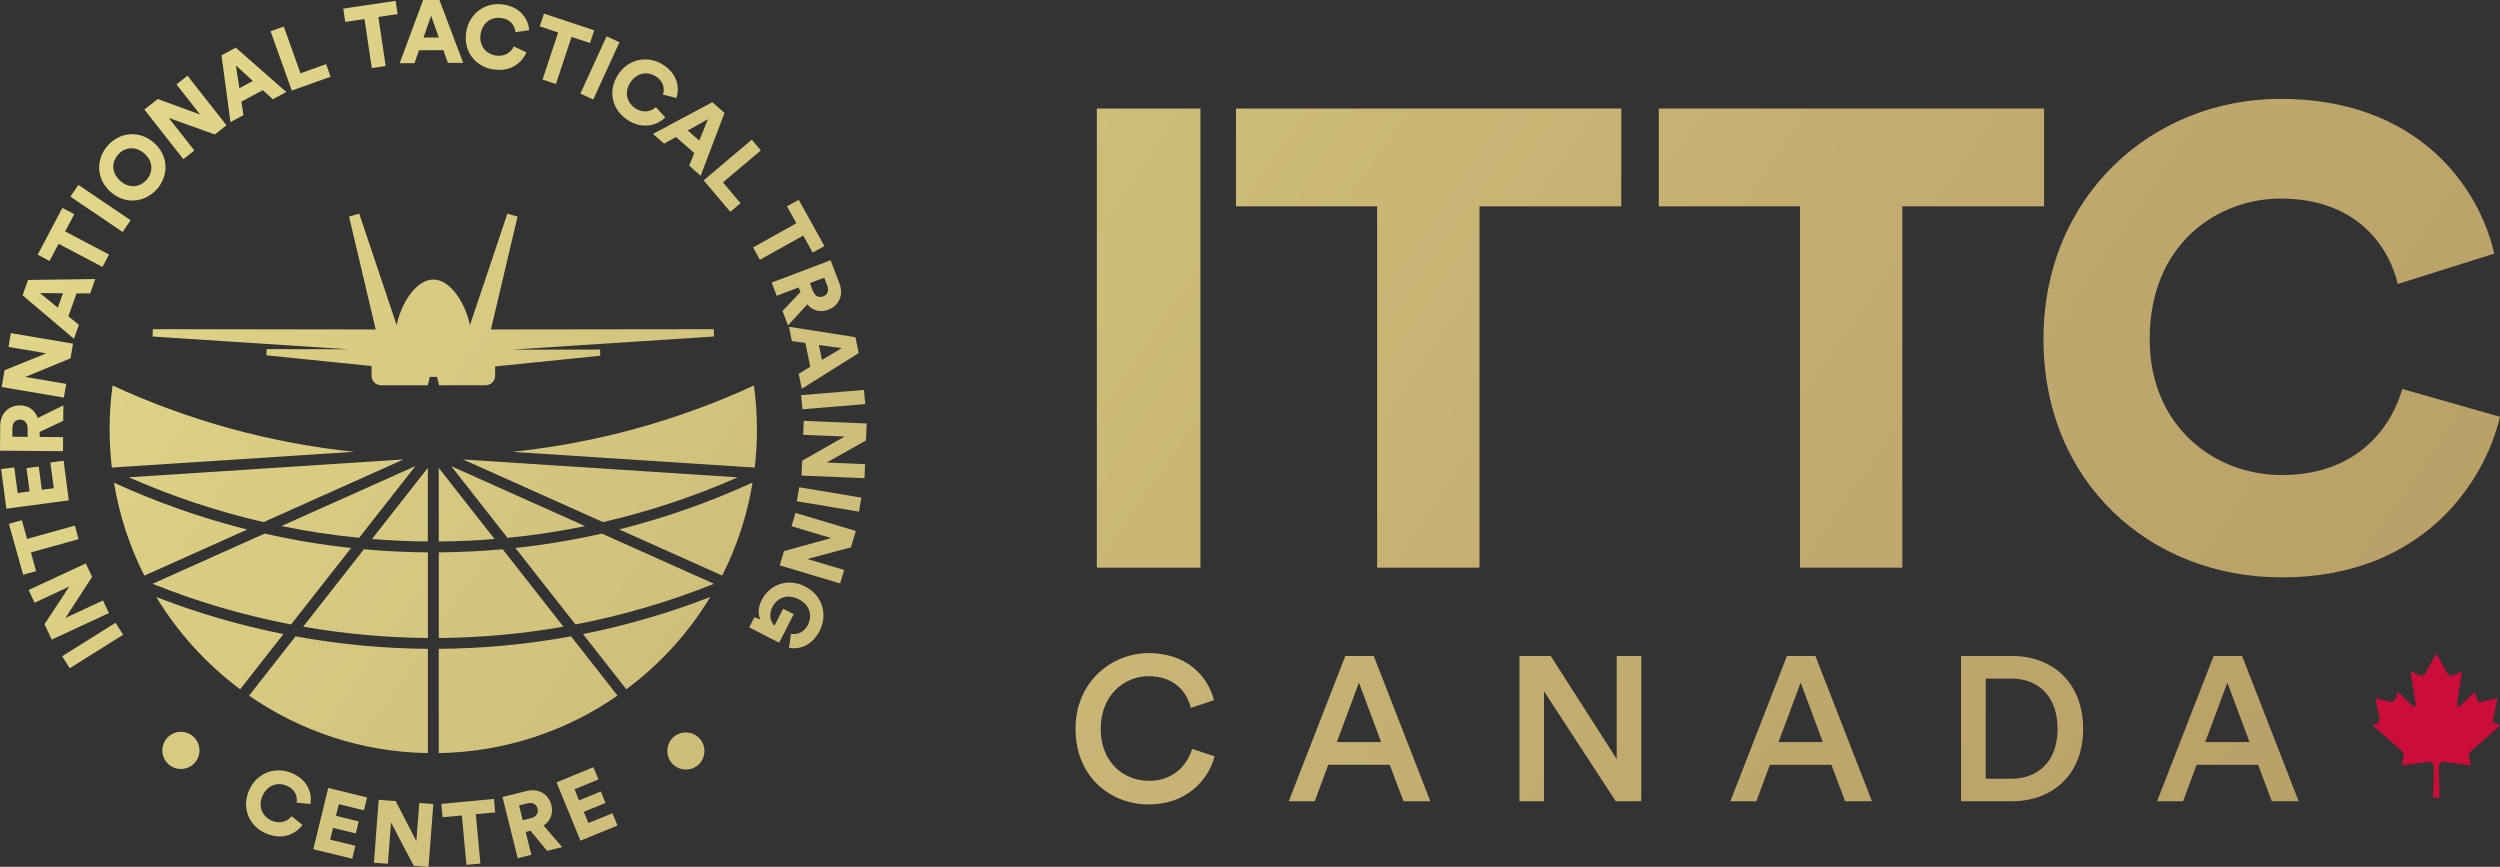 <?xml version="1.0" encoding="UTF-8"?>
<svg id="Concept" xmlns="http://www.w3.org/2000/svg" xmlns:xlink="http://www.w3.org/1999/xlink" viewBox="0 0 351.02 121.71">
  <rect x="0" y="0" width="351.02" height="121.71" fill="#333333" stroke="none"/>
  <defs>
    <style>
      .cls-1 {
        fill: #cb0d39;
      }

      .Graphic_Style_3 {
        fill: url(#linear-gradient);
      }
    </style>
    <linearGradient id="linear-gradient" x1="-75.46" y1="-112.59" x2="447.84" y2="246.17" gradientUnits="userSpaceOnUse">
      <stop offset="0" stop-color="#ffffa0"/>
      <stop offset=".19" stop-color="#e6dd8c"/>
      <stop offset=".41" stop-color="#cfbe7a"/>
      <stop offset=".62" stop-color="#bea76c"/>
      <stop offset=".82" stop-color="#b49964"/>
      <stop offset="1" stop-color="#b19562"/>
    </linearGradient>
  </defs>
  <path class="Graphic_Style_3" d="M25.74,22.34l-5.47-6.96,1.89-1.48,5.94,2.18-3.32-4.23,1.55-1.22,5.47,6.96-1.64,1.29-6.46-2.32,3.59,4.57-1.54,1.21ZM32.36,17.14l-1.26-9.37,2.01-1.08,7.09,6.23-1.89,1.02-1.41-1.28-3.01,1.62.29,1.89-1.82.98ZM33.12,9.18l.49,3.21,1.89-1.02-2.38-2.19ZM46.42,10.79l-.63-1.78-3.6,1.28-2.34-6.56-1.86.66,2.98,8.33,5.46-1.95ZM8.23,34.23l6.16,3.25.92-1.74-6.16-3.25,1.28-2.42-1.67-.88-3.47,6.57,1.67.88,1.27-2.41ZM15.39,60.31c0,1.81.11,3.59.31,5.34l34.02-2.21c-11.77-1.23-23.23-4.39-33.91-9.31-.28,2.02-.42,4.09-.42,6.18ZM18.34,30.92l-7.33-4.96-1.12,1.65,7.33,4.96,1.12-1.65ZM37.01,73.31l19.65-8.8-38.57,2.51c6.09,2.68,12.43,4.79,18.92,6.29ZM51.18,2.67l1.02,6.89,1.95-.29-1.02-6.89,2.7-.4-.28-1.86-7.35,1.09.28,1.87,2.69-.4ZM50.42,75.52l7.91-10.08-18.81,8.42c3.59.74,7.23,1.29,10.9,1.65ZM15.54,26.95c-2.11-1.86-2.06-4.64-.41-6.51,1.65-1.86,4.4-2.24,6.5-.38,2.1,1.85,2.05,4.63.41,6.49-1.66,1.87-4.41,2.25-6.5.4ZM16.89,25.4c1.38,1.22,2.88.78,3.7-.15.81-.92,1.07-2.46-.31-3.68-1.38-1.22-2.89-.79-3.7.13-.82.93-1.07,2.47.32,3.7ZM60.07,77.56c-3.01-.02-6-.17-8.97-.44l-8.53,10.87c5.75,1.01,11.61,1.54,17.51,1.59v-12.02ZM60.07,65.69l-7.84,9.99c2.6.21,5.22.33,7.84.35v-10.34ZM34.97,97.67c7.15,4.96,15.78,7.92,25.11,8.07v-14.64c-6.26-.04-12.48-.64-18.58-1.75l-6.53,8.32ZM61.6,89.58c5.9-.04,11.75-.58,17.51-1.59l-8.53-10.87c-2.98.27-5.97.41-8.97.44v12.02ZM61.6,76.03c2.63-.02,5.24-.14,7.84-.35l-7.84-9.99v10.34ZM108.35,39.68l8.28-3.14,1.24,3.28c.62,1.63-.1,3.11-1.57,3.67-1.12.42-2.21.13-2.95-.75l-2.71,2.95-.77-2.03,2.52-2.65-.25-.65-3.08,1.17-.7-1.84ZM113.72,39.75l.41,1.08c.29.76.86,1.01,1.45.79.62-.23.85-.79.56-1.55l-.41-1.08-2.01.76ZM105.74,34.75l.96,1.72,6.08-3.39,1.33,2.39,1.65-.92-3.61-6.49-1.65.91,1.32,2.38-6.08,3.39ZM63.35,65.44l7.91,10.08c3.67-.36,7.31-.91,10.9-1.65l-18.81-8.42ZM58.19,8.87h-2.07S59.41,0,59.41,0h2.29s3.34,8.83,3.34,8.83h-2.15s-.64-1.79-.64-1.79l-3.42.02-.63,1.8ZM59.46,5.27h2.15s-1.08-3.06-1.08-3.06l-1.07,3.06ZM168.55,15.24h-14.55v64.47h14.55V15.24ZM103.59,67.02l-38.57-2.51,19.65,8.8c6.49-1.5,12.83-3.61,18.92-6.29ZM112.66,57.47l8.82-.73-.17-1.99-8.82.73.17,1.99ZM110.77,45.88l9.34,1.46.46,2.23-7.99,5.02-.44-2.1,1.63-.99-.69-3.35-1.89-.26-.42-2.03ZM114.97,48.44l.44,2.1,2.78-1.66-3.21-.44ZM76.19,11.17l1.87.62,2.19-6.61,2.59.86.59-1.79-7.05-2.34-.59,1.79,2.58.86-2.19,6.61ZM69.27,9.74c2.71.44,4.17-1.23,4.65-2.39l-1.78-.83c-.27.6-1.04,1.51-2.56,1.27-1.31-.21-2.36-1.35-2.1-2.99.29-1.84,1.75-2.46,2.92-2.27,1.54.25,1.93,1.36,1.97,1.99l1.93-.28c-.08-1.3-.97-3.18-3.59-3.6-2.44-.39-4.81,1.12-5.25,3.85s1.29,4.86,3.81,5.27ZM106.28,60.31c0-2.1-.15-4.16-.42-6.18-10.68,4.92-22.14,8.09-33.91,9.31l34.02,2.21c.21-1.75.31-3.53.31-5.34ZM83.3,13.97l3.68-8.04-1.81-.83-3.68,8.04,1.81.83ZM102.54,29.75l1.44-1.22-2.47-2.92,5.32-4.49-1.27-1.51-6.76,5.71,3.74,4.42ZM88.2,16.9c2.33,1.45,4.32.47,5.21-.41l-1.32-1.45c-.48.45-1.54,1-2.85.19-1.12-.7-1.66-2.16-.78-3.57.98-1.58,2.56-1.6,3.57-.97,1.33.82,1.26,2,1.05,2.59l1.89.48c.43-1.23.33-3.3-1.93-4.71-2.1-1.3-4.87-.82-6.32,1.53-1.45,2.34-.68,4.98,1.48,6.32ZM91.67,18.81l8.34-4.46,1.72,1.5-3.35,8.83-1.61-1.42.71-1.77-2.57-2.25-1.66.93-1.56-1.36ZM96.57,18.32l1.61,1.42,1.22-3-2.83,1.58ZM8.93,64.69l-1.86.25.48,3.61-1.68.22-.43-3.27-1.72.23.43,3.27-1.67.22-.48-3.6-1.84.24.73,5.56,8.77-1.16-.73-5.57ZM111.12,73.88l5.58,1.67-6.62,1.83-.6,2,8.48,2.54.57-1.89-5.16-1.54,6.11-1.64.69-2.3-8.48-2.54-.56,1.88ZM112.79,61.05l5.81.24-5.97,3.4-.09,2.08,8.84.37.08-1.97-5.38-.23,5.51-3.09.1-2.39-8.84-.37-.08,1.96ZM111.88,70.38l8.73,1.46.33-1.97-8.73-1.46-.33,1.97ZM10.38,47.57l-7.21-6.11.77-2.15,9.44-.13-.72,2.02h-1.91s-1.15,3.21-1.15,3.21l1.48,1.2-.7,1.95ZM8.85,41.18l-3.24-.03,2.51,2.05.72-2.02ZM161.31,109.63c-3.48,0-6.76-2.53-6.76-7.3s3.36-7.39,6.73-7.39,5.32,1.98,5.92,4.46l3.25-1.09c-.92-3.57-4-6.61-9.17-6.61s-10.27,4-10.27,10.64,4.8,10.61,10.3,10.61c5.21,0,8.31-3.31,9.23-6.76l-3.16-1.04c-.69,2.3-2.65,4.49-6.07,4.49ZM113.08,82.36c-2.49-1.27-5.02-.29-6.14,1.9-.57,1.12-.49,2.11-.16,2.71l-.86-.3-.73,1.42,4.21,2.15,2.05-4.01-1.49-.76-1.21,2.37c-.39-.33-.96-1.3-.3-2.6.65-1.28,2.06-1.93,3.71-1.09,1.76.9,1.83,2.52,1.28,3.58-.67,1.31-1.83,1.38-2.38,1.25l-.27,1.99c1.28.22,3.14-.15,4.3-2.4,1.13-2.22.46-4.94-2.02-6.2ZM72.37,76.94l8.43,10.74c6.66-1.28,13.17-3.19,19.45-5.71l-15.74-7.05c-3.99.9-8.05,1.58-12.14,2.02ZM87.95,96.78c4.72-3.51,8.73-7.91,11.78-12.96-5.79,2.25-11.76,3.99-17.87,5.21l6.08,7.75ZM86.95,74.34l14.45,6.47c2.05-4.04,3.51-8.43,4.27-13.06-6.02,2.76-12.29,4.97-18.72,6.58ZM351.02,58.52l-13.73-3.91c-1.27,4.64-5.73,12.09-16.91,12.09-9.64,0-18.55-7-18.55-19.09,0-13.55,9.73-19.73,18.37-19.73,11.37,0,15.46,7.55,16.46,12l13.55-4.27c-2.09-9.27-10.64-21.73-30.01-21.73-18,0-33.28,13.64-33.28,33.73s14.91,33.46,33.46,33.46c20,0,28.55-13.64,30.64-22.55ZM227.64,15.24h-54.1v13.73h19.82v50.74h14.37V28.97h19.91v-13.73ZM314.81,92.11l7.94,20.39h-3.77l-1.93-5.12h-8.63l-1.9,5.12h-3.65l7.94-20.39h4ZM315.85,104.19l-3.11-8.34-3.11,8.34h6.21ZM94.68,103.4c-1.12.89-1.31,2.54-.41,3.68.88,1.1,2.54,1.3,3.66.41,1.12-.89,1.3-2.55.42-3.66-.9-1.13-2.55-1.32-3.67-.43ZM292.49,102.35c0,6.53-4.43,10.15-9.95,10.15h-7.19v-20.39h7.22c5.55,0,9.92,3.68,9.92,10.24ZM288.9,102.35c0-4.77-2.9-7.07-6.44-7.07h-3.65v14.06h3.62c3.54,0,6.47-2.27,6.47-6.99ZM227,106.58l-9.26-14.47h-4.4v20.39h3.45v-15.44l10.07,15.44h3.59v-20.39h-3.45v14.47ZM254.9,92.11l7.94,20.39h-3.77l-1.93-5.12h-8.63l-1.9,5.12h-3.65l7.94-20.39h4ZM255.94,104.19l-3.11-8.34-3.11,8.34h6.21ZM287.01,15.24h-54.1v13.73h19.82v50.74h14.37V28.97h19.91v-13.73ZM192.89,92.11l7.94,20.39h-3.77l-1.93-5.12h-8.63l-1.9,5.12h-3.65l7.94-20.39h4ZM193.92,104.19l-3.11-8.34-3.11,8.34h6.21ZM8.73,92.14l1.06,1.69,7.5-4.7-1.06-1.69-7.5,4.7ZM14.47,84.31l-5.28,2.45,3.74-5.76-.88-1.89-8.03,3.73.83,1.79,4.88-2.27-3.48,5.28,1.01,2.17,8.03-3.73-.83-1.78ZM16,67.76c.76,4.62,2.22,9.01,4.27,13.06l14.45-6.47c-6.43-1.61-12.7-3.82-18.72-6.58ZM49.3,76.94c-4.09-.44-8.15-1.12-12.14-2.02l-15.74,7.05c6.28,2.52,12.79,4.43,19.45,5.71l8.43-10.74ZM61.6,91.1v14.64c9.32-.15,17.96-3.11,25.11-8.07l-6.53-8.32c-6.1,1.12-12.31,1.71-18.58,1.75ZM27.02,103.32c-1.12-.89-2.77-.71-3.67.43-.88,1.11-.7,2.76.43,3.66,1.12.89,2.78.7,3.66-.41.9-1.13.71-2.78-.41-3.68ZM9.29,53.9l-5.74-.97,6.35-2.62.35-2.06-8.73-1.48-.33,1.94,5.31.9-5.86,2.37-.4,2.36,8.73,1.48.33-1.93ZM8.85,63.35l-8.85-.07.03-3.51c.01-1.75,1.22-2.86,2.79-2.85,1.2,0,2.1.68,2.48,1.77l3.6-1.77-.02,2.17-3.31,1.56v.7s3.29.03,3.29.03l-.02,1.97ZM3.88,60.18c0-.81-.44-1.25-1.06-1.26-.66,0-1.08.43-1.08,1.24v1.16s2.14.02,2.14.02v-1.16ZM4.33,77.57l6.71-1.87-.53-1.9-6.71,1.87-.73-2.63-1.82.51,2,7.15,1.82-.51-.73-2.62ZM76.32,115.9l2.61,3.04-2.11.53-2.33-2.82-.68.17.8,3.2-1.92.48-2.14-8.59,3.41-.85c1.7-.42,3.08.47,3.46,2,.29,1.16-.13,2.21-1.09,2.85ZM75.48,113.55c-.16-.64-.68-.94-1.47-.74l-1.13.28.52,2.08,1.13-.28c.79-.2,1.1-.74.95-1.34ZM69.36,112.18l-7.39.69.17,1.88,2.71-.25.64,6.93,1.96-.18-.64-6.93,2.72-.25-.17-1.88ZM68.19,54.09c.73,0,1.33-.59,1.33-1.33v-1.31l14.76-1.5-.02-.87-12.47.02,28.46-1.85-.03-1.03-31.29.04,3.74-15.85-1.43-.41-5.26,15.67c-.54-2.86-2.64-6.42-5.14-6.42s-4.6,3.56-5.14,6.42l-5.26-15.67-1.43.41,3.74,15.85-31.29-.04-.03,1.03,27.52,1.79-11.52-.02-.02.87,14.76,1.5v1.37c0,.73.59,1.33,1.33,1.33h6.56l.29-1.18h1.01l.29,1.18h6.56ZM82.62,115.56l-.65-1.57,3.05-1.25-.66-1.61-3.05,1.25-.64-1.56,3.36-1.38-.71-1.72-5.18,2.13,3.36,8.19,5.2-2.13-.71-1.73-3.37,1.38ZM40.96,108.54c-2.28-.96-4.94-.06-6.01,2.48-1.08,2.54.09,5.03,2.44,6.02,2.53,1.07,4.34-.19,5.08-1.21l-1.53-1.23c-.41.52-1.37,1.22-2.79.62-1.22-.52-1.97-1.88-1.32-3.41.73-1.71,2.29-1.97,3.38-1.51,1.44.61,1.55,1.78,1.44,2.4l1.94.19c.23-1.28-.18-3.32-2.63-4.35ZM21.94,83.82c3.06,5.05,7.07,9.45,11.78,12.96l6.08-7.75c-6.1-1.22-12.08-2.96-17.87-5.21ZM58.46,118.1l-2.9-5.62-2.39-.18-.67,8.83,1.96.15.44-5.8,3.19,6.08,2.08.16.67-8.83-1.97-.15-.41,5.37ZM44,119.24l5.46,1.33.44-1.82-3.54-.86.4-1.65,3.2.78.41-1.69-3.2-.78.4-1.64,3.53.86.44-1.81-5.45-1.33-2.1,8.61Z"/>
  <path class="cls-1" d="M350.65,98l-2.66.67-.52-1.52-2.05,1.99c-.18.18-.49.02-.45-.23l.73-4.64-1.31.56c-.29.12-.62.01-.76-.26l-1.55-2.81-1.55,2.81c-.15.27-.48.38-.76.26l-1.31-.56.73,4.64c.04.25-.27.41-.45.23l-2.05-1.99-.31.92c-.12.34-.47.53-.82.45l-2.04-.51.58,2.84c.07.33-.11.65-.41.78l-.54.22,4,3.54c.29.26.41.65.33,1.02l-.23,1.06,3.79-.5c.38-.05.71.25.7.63l-.1,4.4h.89l-.1-4.4c0-.38.33-.68.7-.63l3.79.5-.23-1.06c-.08-.37.05-.77.34-1.02l4-3.54-1.07-.44.7-3.4Z"/>
</svg>